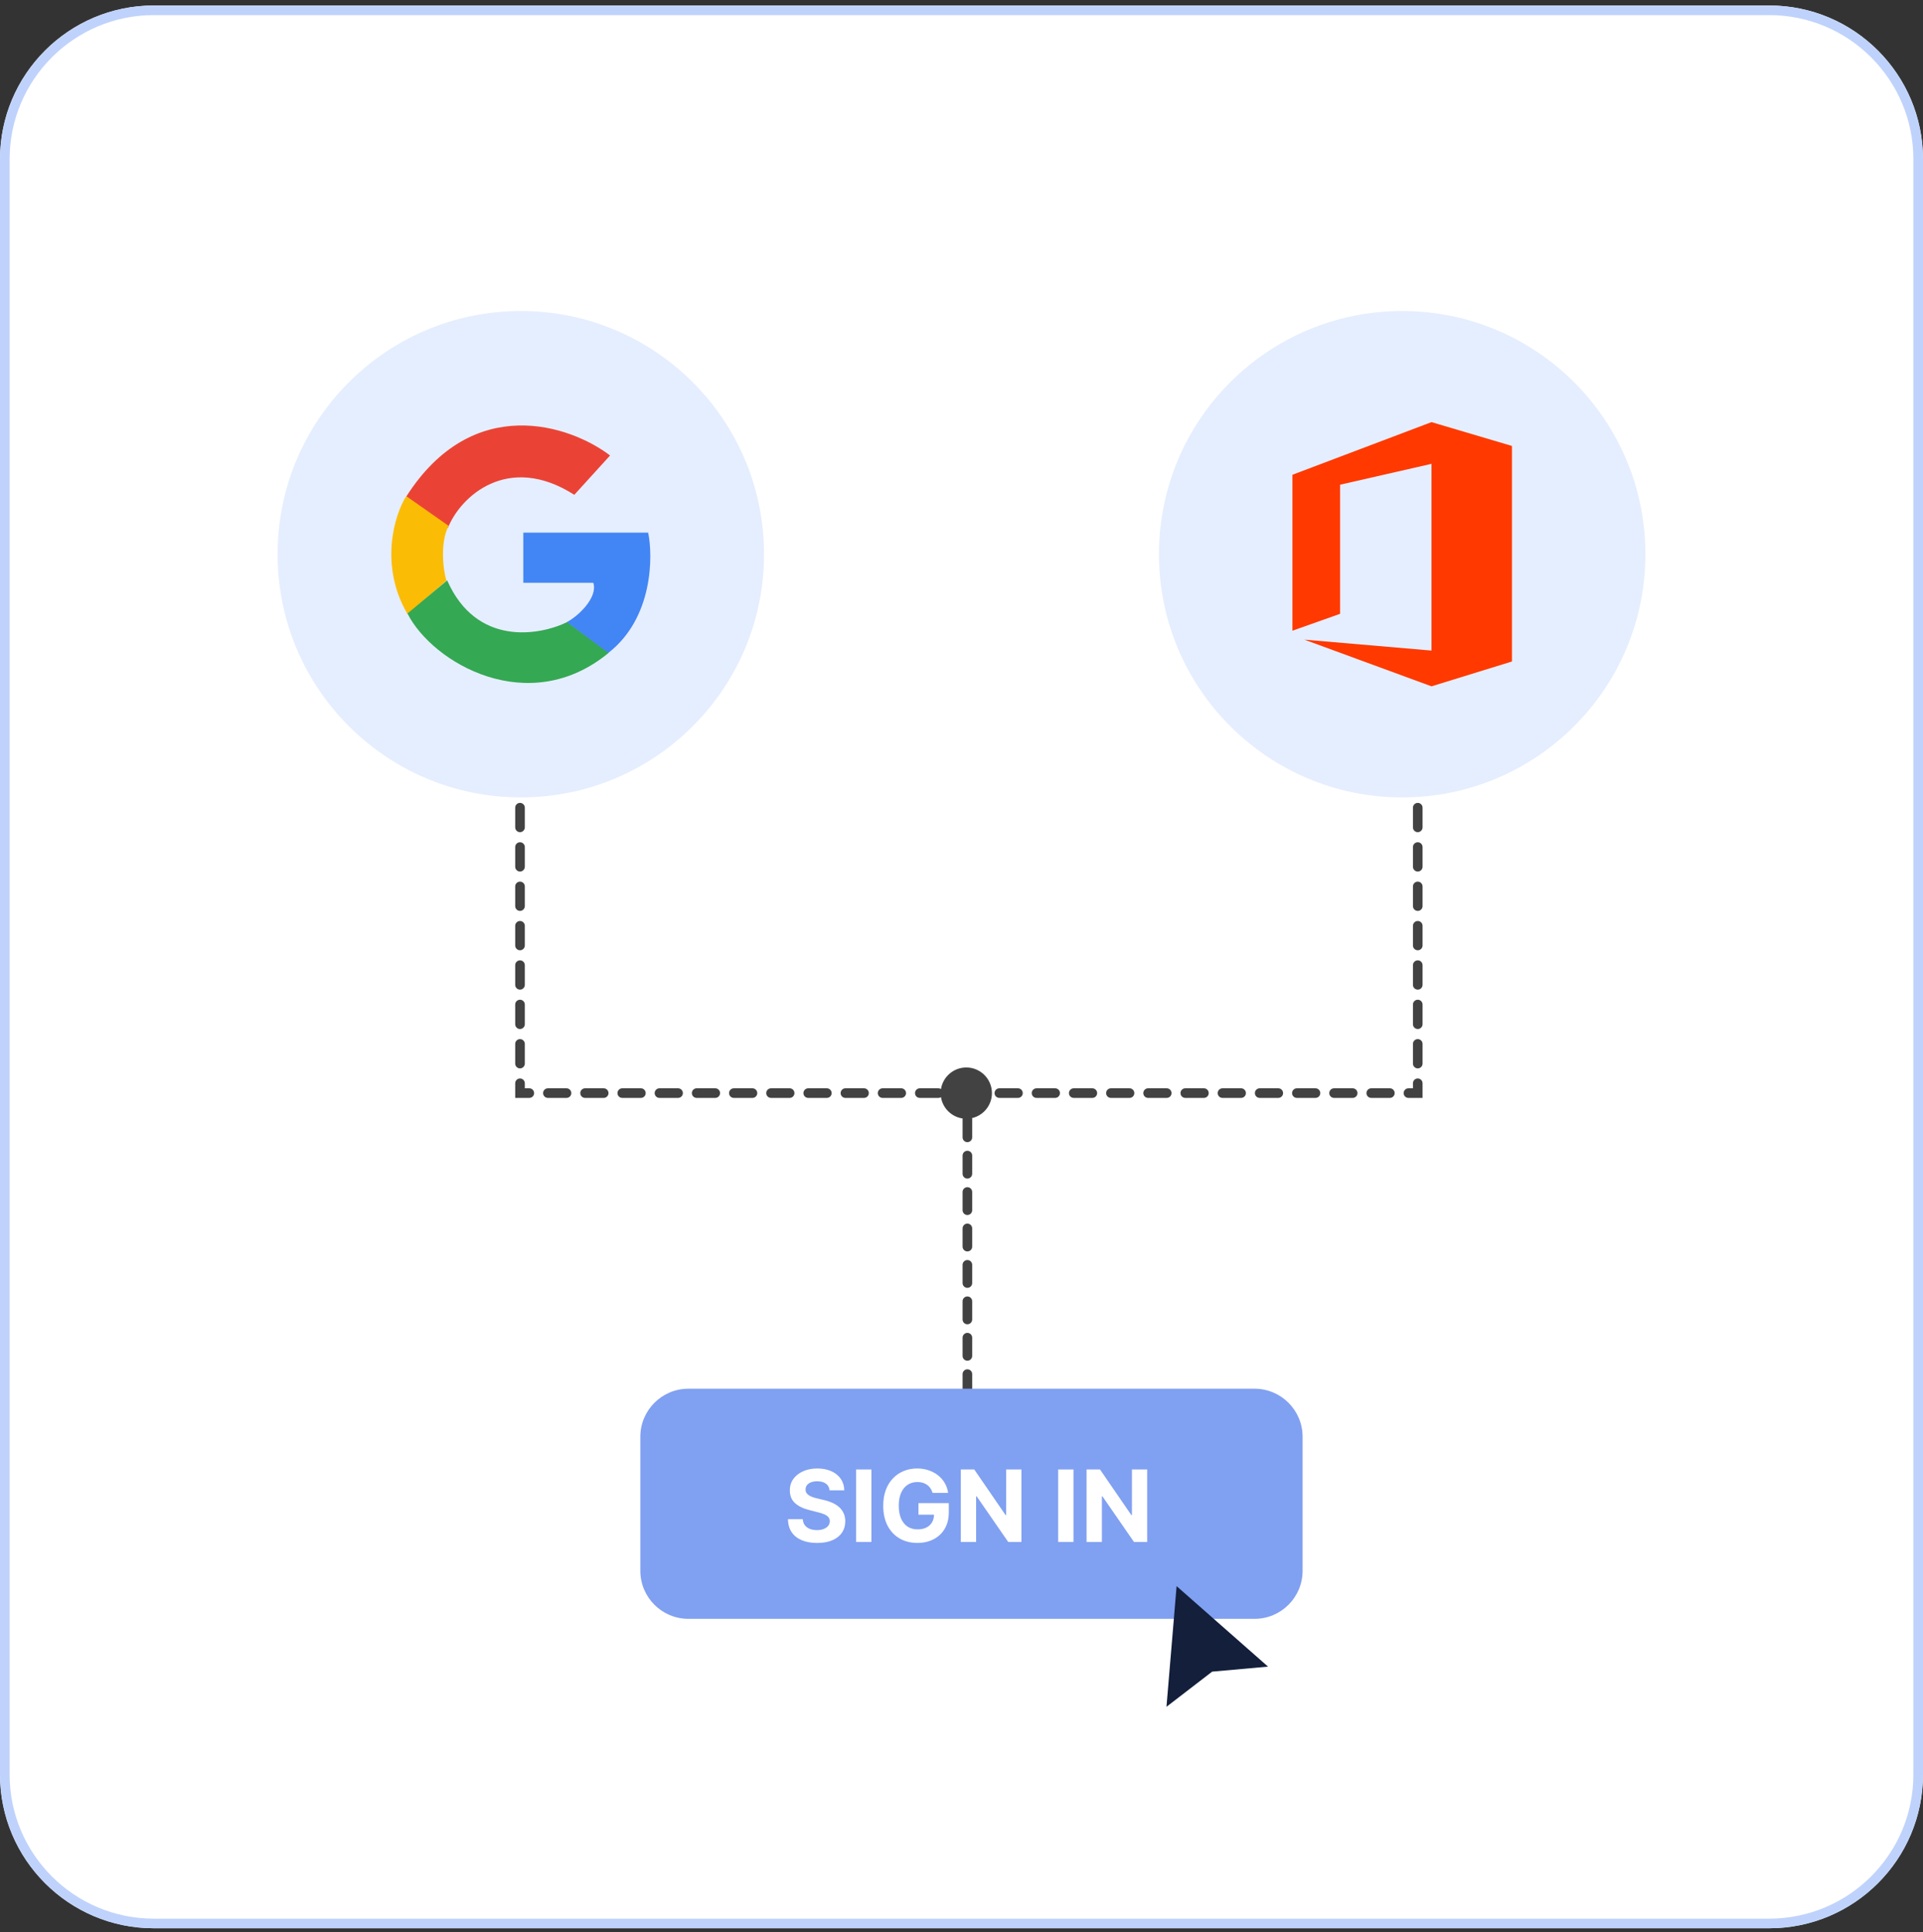 <svg xmlns="http://www.w3.org/2000/svg" width="200" height="201" viewBox="0 0 200 201" fill="none"><rect x="0" y="0" width="200" height="201" fill="#333333" stroke="none"/><path d="M0 16.571C0 7.734 7.163 0.571 16 0.571H184C192.837 0.571 200 7.734 200 16.571V184.571C200 193.408 192.837 200.571 184 200.571H16C7.163 200.571 0 193.408 0 184.571V16.571Z" fill="white"></path><path fill-rule="evenodd" clip-rule="evenodd" d="M184 1.571H16C7.716 1.571 1 8.287 1 16.571V184.571C1 192.855 7.716 199.571 16 199.571H184C192.284 199.571 199 192.855 199 184.571V16.571C199 8.287 192.284 1.571 184 1.571ZM16 0.571C7.163 0.571 0 7.734 0 16.571V184.571C0 193.408 7.163 200.571 16 200.571H184C192.837 200.571 200 193.408 200 184.571V16.571C200 7.734 192.837 0.571 184 0.571H16Z" fill="#BFD2FB"></path><path fill-rule="evenodd" clip-rule="evenodd" d="M100.612 113.067C100.888 113.067 101.112 113.291 101.112 113.567V114.515C101.112 114.791 100.888 115.015 100.612 115.015C100.336 115.015 100.112 114.791 100.112 114.515V113.567C100.112 113.291 100.336 113.067 100.612 113.067ZM100.612 115.909C100.888 115.909 101.112 116.133 101.112 116.409V118.303C101.112 118.579 100.888 118.803 100.612 118.803C100.336 118.803 100.112 118.579 100.112 118.303V116.409C100.112 116.133 100.336 115.909 100.612 115.909ZM100.612 119.698C100.888 119.698 101.112 119.922 101.112 120.198V122.092C101.112 122.368 100.888 122.592 100.612 122.592C100.336 122.592 100.112 122.368 100.112 122.092V120.198C100.112 119.922 100.336 119.698 100.612 119.698ZM100.612 123.486C100.888 123.486 101.112 123.71 101.112 123.986V125.881C101.112 126.157 100.888 126.381 100.612 126.381C100.336 126.381 100.112 126.157 100.112 125.881V123.986C100.112 123.71 100.336 123.486 100.612 123.486ZM100.612 127.275C100.888 127.275 101.112 127.499 101.112 127.775V129.669C101.112 129.946 100.888 130.169 100.612 130.169C100.336 130.169 100.112 129.946 100.112 129.669V127.775C100.112 127.499 100.336 127.275 100.612 127.275ZM100.612 131.064C100.888 131.064 101.112 131.288 101.112 131.564V133.458C101.112 133.734 100.888 133.958 100.612 133.958C100.336 133.958 100.112 133.734 100.112 133.458V131.564C100.112 131.288 100.336 131.064 100.612 131.064ZM100.612 134.852C100.888 134.852 101.112 135.076 101.112 135.352V137.247C101.112 137.523 100.888 137.747 100.612 137.747C100.336 137.747 100.112 137.523 100.112 137.247V135.352C100.112 135.076 100.336 134.852 100.612 134.852ZM100.612 138.641C100.888 138.641 101.112 138.865 101.112 139.141V141.036C101.112 141.312 100.888 141.536 100.612 141.536C100.336 141.536 100.112 141.312 100.112 141.036V139.141C100.112 138.865 100.336 138.641 100.612 138.641ZM100.612 142.43C100.888 142.43 101.112 142.654 101.112 142.93V144.824C101.112 144.9 101.095 144.973 101.064 145.037C102.322 145.252 103.279 146.347 103.279 147.666C103.279 149.139 102.085 150.332 100.612 150.332C99.139 150.332 97.945 149.139 97.945 147.666C97.945 146.347 98.902 145.252 100.16 145.037C100.129 144.973 100.112 144.9 100.112 144.824V142.93C100.112 142.654 100.336 142.43 100.612 142.43Z" fill="#424242"></path><path fill-rule="evenodd" clip-rule="evenodd" d="M53.809 79.499C52.465 79.362 51.416 78.227 51.416 76.846C51.416 75.374 52.61 74.18 54.083 74.18C55.555 74.18 56.749 75.374 56.749 76.846C56.749 78.227 55.701 79.362 54.356 79.499C54.493 79.588 54.583 79.742 54.583 79.918V81.965C54.583 82.241 54.359 82.465 54.083 82.465C53.806 82.465 53.583 82.241 53.583 81.965V79.918C53.583 79.742 53.673 79.588 53.809 79.499ZM54.083 83.513C54.359 83.513 54.583 83.736 54.583 84.013V86.06C54.583 86.336 54.359 86.56 54.083 86.56C53.806 86.56 53.583 86.336 53.583 86.06V84.013C53.583 83.736 53.806 83.513 54.083 83.513ZM54.083 87.608C54.359 87.608 54.583 87.831 54.583 88.108V90.155C54.583 90.431 54.359 90.655 54.083 90.655C53.806 90.655 53.583 90.431 53.583 90.155V88.108C53.583 87.831 53.806 87.608 54.083 87.608ZM54.083 91.703C54.359 91.703 54.583 91.926 54.583 92.203V94.25C54.583 94.526 54.359 94.75 54.083 94.75C53.806 94.75 53.583 94.526 53.583 94.25V92.203C53.583 91.926 53.806 91.703 54.083 91.703ZM54.083 95.798C54.359 95.798 54.583 96.021 54.583 96.298V98.345C54.583 98.621 54.359 98.845 54.083 98.845C53.806 98.845 53.583 98.621 53.583 98.345V96.298C53.583 96.021 53.806 95.798 54.083 95.798ZM54.083 99.893C54.359 99.893 54.583 100.116 54.583 100.393V102.44C54.583 102.716 54.359 102.94 54.083 102.94C53.806 102.94 53.583 102.716 53.583 102.44V100.393C53.583 100.116 53.806 99.893 54.083 99.893ZM54.083 103.988C54.359 103.988 54.583 104.211 54.583 104.488V106.535C54.583 106.811 54.359 107.035 54.083 107.035C53.806 107.035 53.583 106.811 53.583 106.535V104.488C53.583 104.211 53.806 103.988 54.083 103.988ZM54.083 108.083C54.359 108.083 54.583 108.307 54.583 108.583V110.63C54.583 110.906 54.359 111.13 54.083 111.13C53.806 111.13 53.583 110.906 53.583 110.63V108.583C53.583 108.307 53.806 108.083 54.083 108.083ZM97.865 113.279C97.788 113.23 97.696 113.201 97.598 113.201H95.664C95.388 113.201 95.164 113.425 95.164 113.701C95.164 113.978 95.388 114.201 95.664 114.201H97.598C97.696 114.201 97.788 114.173 97.865 114.124C98.068 115.396 99.17 116.368 100.499 116.368C101.971 116.368 103.165 115.174 103.165 113.701C103.165 112.229 101.971 111.035 100.499 111.035C99.17 111.035 98.068 112.007 97.865 113.279ZM54.083 112.178C54.359 112.178 54.583 112.402 54.583 112.678V113.201H55.05C55.326 113.201 55.55 113.425 55.55 113.701C55.55 113.978 55.326 114.201 55.05 114.201H53.583V112.678C53.583 112.402 53.806 112.178 54.083 112.178ZM56.484 113.701C56.484 113.425 56.708 113.201 56.984 113.201H58.918C59.194 113.201 59.418 113.425 59.418 113.701C59.418 113.978 59.194 114.201 58.918 114.201H56.984C56.708 114.201 56.484 113.978 56.484 113.701ZM60.352 113.701C60.352 113.425 60.575 113.201 60.852 113.201H62.786C63.062 113.201 63.286 113.425 63.286 113.701C63.286 113.978 63.062 114.201 62.786 114.201H60.852C60.575 114.201 60.352 113.978 60.352 113.701ZM64.22 113.701C64.22 113.425 64.444 113.201 64.72 113.201H66.654C66.93 113.201 67.154 113.425 67.154 113.701C67.154 113.978 66.93 114.201 66.654 114.201H64.72C64.444 114.201 64.22 113.978 64.22 113.701ZM68.088 113.701C68.088 113.425 68.311 113.201 68.588 113.201H70.522C70.798 113.201 71.022 113.425 71.022 113.701C71.022 113.978 70.798 114.201 70.522 114.201H68.588C68.311 114.201 68.088 113.978 68.088 113.701ZM71.956 113.701C71.956 113.425 72.18 113.201 72.456 113.201H74.39C74.666 113.201 74.89 113.425 74.89 113.701C74.89 113.978 74.666 114.201 74.39 114.201H72.456C72.18 114.201 71.956 113.978 71.956 113.701ZM75.824 113.701C75.824 113.425 76.047 113.201 76.324 113.201H78.258C78.534 113.201 78.758 113.425 78.758 113.701C78.758 113.978 78.534 114.201 78.258 114.201H76.324C76.047 114.201 75.824 113.978 75.824 113.701ZM79.692 113.701C79.692 113.425 79.915 113.201 80.192 113.201H82.126C82.402 113.201 82.626 113.425 82.626 113.701C82.626 113.978 82.402 114.201 82.126 114.201H80.192C79.915 114.201 79.692 113.978 79.692 113.701ZM83.56 113.701C83.56 113.425 83.784 113.201 84.06 113.201H85.994C86.27 113.201 86.494 113.425 86.494 113.701C86.494 113.978 86.27 114.201 85.994 114.201H84.06C83.784 114.201 83.56 113.978 83.56 113.701ZM87.428 113.701C87.428 113.425 87.652 113.201 87.928 113.201H89.862C90.138 113.201 90.362 113.425 90.362 113.701C90.362 113.978 90.138 114.201 89.862 114.201H87.928C87.652 114.201 87.428 113.978 87.428 113.701ZM91.296 113.701C91.296 113.425 91.52 113.201 91.796 113.201H93.73C94.006 113.201 94.23 113.425 94.23 113.701C94.23 113.978 94.006 114.201 93.73 114.201H91.796C91.52 114.201 91.296 113.978 91.296 113.701Z" fill="#424242"></path><path fill-rule="evenodd" clip-rule="evenodd" d="M147.726 79.499C149.07 79.362 150.119 78.227 150.119 76.846C150.119 75.374 148.925 74.18 147.452 74.18C145.98 74.18 144.786 75.374 144.786 76.846C144.786 78.227 145.835 79.362 147.179 79.499C147.042 79.588 146.952 79.742 146.952 79.918V81.965C146.952 82.241 147.176 82.465 147.452 82.465C147.729 82.465 147.952 82.241 147.952 81.965V79.918C147.952 79.742 147.862 79.588 147.726 79.499ZM147.452 83.513C147.176 83.513 146.952 83.736 146.952 84.013V86.06C146.952 86.336 147.176 86.56 147.452 86.56C147.729 86.56 147.952 86.336 147.952 86.06V84.013C147.952 83.736 147.729 83.513 147.452 83.513ZM147.452 87.608C147.176 87.608 146.952 87.831 146.952 88.108V90.155C146.952 90.431 147.176 90.655 147.452 90.655C147.729 90.655 147.952 90.431 147.952 90.155V88.108C147.952 87.831 147.729 87.608 147.452 87.608ZM147.452 91.703C147.176 91.703 146.952 91.926 146.952 92.203V94.25C146.952 94.526 147.176 94.75 147.452 94.75C147.729 94.75 147.952 94.526 147.952 94.25V92.203C147.952 91.926 147.729 91.703 147.452 91.703ZM147.452 95.798C147.176 95.798 146.952 96.021 146.952 96.298V98.345C146.952 98.621 147.176 98.845 147.452 98.845C147.729 98.845 147.952 98.621 147.952 98.345V96.298C147.952 96.021 147.729 95.798 147.452 95.798ZM147.452 99.893C147.176 99.893 146.952 100.116 146.952 100.393V102.44C146.952 102.716 147.176 102.94 147.452 102.94C147.729 102.94 147.952 102.716 147.952 102.44V100.393C147.952 100.116 147.729 99.893 147.452 99.893ZM147.452 103.988C147.176 103.988 146.952 104.211 146.952 104.488V106.535C146.952 106.811 147.176 107.035 147.452 107.035C147.729 107.035 147.952 106.811 147.952 106.535V104.488C147.952 104.211 147.729 103.988 147.452 103.988ZM147.452 108.083C147.176 108.083 146.952 108.307 146.952 108.583V110.63C146.952 110.906 147.176 111.13 147.452 111.13C147.729 111.13 147.952 110.906 147.952 110.63V108.583C147.952 108.307 147.729 108.083 147.452 108.083ZM147.452 112.178C147.176 112.178 146.952 112.402 146.952 112.678V113.201H146.485C146.209 113.201 145.985 113.425 145.985 113.701C145.985 113.978 146.209 114.201 146.485 114.201H147.952V112.678C147.952 112.402 147.729 112.178 147.452 112.178ZM145.051 113.701C145.051 113.425 144.828 113.201 144.551 113.201H142.617C142.341 113.201 142.117 113.425 142.117 113.701C142.117 113.978 142.341 114.201 142.617 114.201H144.551C144.828 114.201 145.051 113.978 145.051 113.701ZM141.183 113.701C141.183 113.425 140.96 113.201 140.683 113.201H138.749C138.473 113.201 138.249 113.425 138.249 113.701C138.249 113.978 138.473 114.201 138.749 114.201H140.683C140.96 114.201 141.183 113.978 141.183 113.701ZM137.315 113.701C137.315 113.425 137.092 113.201 136.815 113.201H134.881C134.605 113.201 134.381 113.425 134.381 113.701C134.381 113.978 134.605 114.201 134.881 114.201H136.815C137.092 114.201 137.315 113.978 137.315 113.701ZM133.447 113.701C133.447 113.425 133.224 113.201 132.947 113.201H131.013C130.737 113.201 130.513 113.425 130.513 113.701C130.513 113.978 130.737 114.201 131.013 114.201H132.947C133.224 114.201 133.447 113.978 133.447 113.701ZM129.579 113.701C129.579 113.425 129.356 113.201 129.079 113.201H127.145C126.869 113.201 126.645 113.425 126.645 113.701C126.645 113.978 126.869 114.201 127.145 114.201H129.079C129.356 114.201 129.579 113.978 129.579 113.701ZM125.711 113.701C125.711 113.425 125.488 113.201 125.211 113.201H123.277C123.001 113.201 122.777 113.425 122.777 113.701C122.777 113.978 123.001 114.201 123.277 114.201H125.211C125.488 114.201 125.711 113.978 125.711 113.701ZM121.843 113.701C121.843 113.425 121.62 113.201 121.343 113.201H119.409C119.133 113.201 118.909 113.425 118.909 113.701C118.909 113.978 119.133 114.201 119.409 114.201H121.343C121.62 114.201 121.843 113.978 121.843 113.701ZM117.975 113.701C117.975 113.425 117.752 113.201 117.475 113.201H115.541C115.265 113.201 115.041 113.425 115.041 113.701C115.041 113.978 115.265 114.201 115.541 114.201H117.475C117.752 114.201 117.975 113.978 117.975 113.701ZM114.107 113.701C114.107 113.425 113.884 113.201 113.607 113.201H111.673C111.397 113.201 111.173 113.425 111.173 113.701C111.173 113.978 111.397 114.201 111.673 114.201H113.607C113.884 114.201 114.107 113.978 114.107 113.701ZM110.239 113.701C110.239 113.425 110.016 113.201 109.739 113.201H107.805C107.529 113.201 107.305 113.425 107.305 113.701C107.305 113.978 107.529 114.201 107.805 114.201H109.739C110.016 114.201 110.239 113.978 110.239 113.701ZM106.371 113.701C106.371 113.425 106.148 113.201 105.871 113.201H103.937C103.661 113.201 103.437 113.425 103.437 113.701C103.437 113.978 103.661 114.201 103.937 114.201H105.871C106.148 114.201 106.371 113.978 106.371 113.701ZM102.503 113.701C102.503 113.425 102.28 113.201 102.003 113.201H101.036C100.76 113.201 100.536 113.425 100.536 113.701C100.536 113.978 100.76 114.201 101.036 114.201H102.003C102.28 114.201 102.503 113.978 102.503 113.701Z" fill="#424242"></path><path d="M79.463 57.648C79.463 71.619 68.138 82.945 54.167 82.945C40.197 82.945 28.871 71.619 28.871 57.648C28.871 43.678 40.197 32.352 54.167 32.352C68.138 32.352 79.463 43.678 79.463 57.648Z" fill="#E5EEFE"></path><path d="M59.731 51.469C52.801 47.049 47.86 51.681 46.589 54.905L42.246 51.662C49.164 40.802 59.297 44.216 63.45 47.378L59.731 51.469Z" fill="#EA4335"></path><path d="M42.396 63.895C39.42 58.837 41.012 53.558 42.252 51.605L46.659 54.697C45.767 56.407 46.062 59.217 46.434 60.395L42.396 63.895Z" fill="#FBBC05"></path><path d="M63.316 67.895C54.999 74.771 44.991 68.974 42.379 63.815L46.51 60.372C49.54 67.257 56.1 66.126 59.002 64.7L63.316 67.895Z" fill="#34A853"></path><path d="M61.706 60.618C62.192 62.077 60.276 63.997 58.963 64.707L63.273 67.909C67.938 64.278 67.92 57.831 67.412 55.404H54.428V60.618H61.706Z" fill="#4285F4"></path><path d="M171.129 57.648C171.129 71.619 159.804 82.945 145.833 82.945C131.863 82.945 120.537 71.619 120.537 57.648C120.537 43.678 131.863 32.352 145.833 32.352C159.804 32.352 171.129 43.678 171.129 57.648Z" fill="#E5EEFE"></path><path d="M134.418 49.383V65.603L139.377 63.847V50.416L148.882 48.247V67.67L135.658 66.533L148.882 71.389L157.25 68.806V46.387L148.882 43.908L134.418 49.383Z" fill="#FF3900"></path><path d="M66.598 149.449C66.598 146.688 68.836 144.449 71.598 144.449H130.475C133.236 144.449 135.475 146.688 135.475 149.449V163.386C135.475 166.148 133.236 168.386 130.475 168.386H71.598C68.836 168.386 66.598 166.148 66.598 163.386V149.449Z" fill="#80A0F1"></path><path d="M119.312 152.849V160.387H117.936L114.657 155.642H114.601V160.387H113.008V152.849H114.406L117.66 157.589H117.726V152.849H119.312Z" fill="white"></path><path d="M111.646 152.849V160.387H110.053V152.849H111.646Z" fill="white"></path><path d="M106.232 152.849V160.387H104.856L101.577 155.642H101.521V160.387H99.928V152.849H101.326L104.58 157.589H104.646V152.849H106.232Z" fill="white"></path><path d="M96.99 155.285C96.938 155.106 96.866 154.948 96.773 154.811C96.68 154.671 96.566 154.553 96.43 154.457C96.298 154.359 96.146 154.284 95.974 154.233C95.805 154.181 95.617 154.156 95.411 154.156C95.026 154.156 94.687 154.251 94.395 154.443C94.106 154.634 93.88 154.912 93.718 155.278C93.556 155.641 93.475 156.085 93.475 156.61C93.475 157.135 93.555 157.582 93.714 157.95C93.874 158.318 94.1 158.599 94.391 158.793C94.683 158.984 95.028 159.08 95.426 159.08C95.786 159.08 96.094 159.016 96.35 158.889C96.607 158.759 96.803 158.576 96.938 158.34C97.076 158.105 97.144 157.826 97.144 157.505L97.468 157.553H95.525V156.353H98.679V157.302C98.679 157.965 98.539 158.534 98.26 159.01C97.98 159.484 97.595 159.849 97.104 160.107C96.613 160.362 96.051 160.49 95.418 160.49C94.712 160.49 94.091 160.334 93.556 160.022C93.021 159.708 92.604 159.263 92.305 158.686C92.008 158.107 91.859 157.42 91.859 156.625C91.859 156.014 91.948 155.469 92.124 154.991C92.303 154.51 92.554 154.103 92.875 153.769C93.197 153.435 93.571 153.181 93.998 153.007C94.425 152.833 94.887 152.746 95.385 152.746C95.812 152.746 96.21 152.808 96.578 152.934C96.946 153.056 97.272 153.231 97.557 153.456C97.844 153.682 98.078 153.951 98.26 154.262C98.441 154.571 98.558 154.912 98.609 155.285H96.99Z" fill="white"></path><path d="M90.629 152.849V160.387H89.035V152.849H90.629Z" fill="white"></path><path d="M86.281 155.017C86.252 154.72 86.125 154.489 85.902 154.325C85.679 154.16 85.376 154.078 84.993 154.078C84.733 154.078 84.513 154.115 84.334 154.189C84.155 154.26 84.018 154.359 83.922 154.487C83.829 154.614 83.782 154.759 83.782 154.921C83.777 155.056 83.805 155.174 83.867 155.274C83.93 155.375 84.018 155.462 84.128 155.536C84.239 155.607 84.366 155.669 84.511 155.723C84.656 155.775 84.81 155.819 84.975 155.856L85.652 156.018C85.981 156.091 86.282 156.19 86.557 156.312C86.832 156.435 87.07 156.586 87.271 156.765C87.472 156.944 87.628 157.155 87.739 157.398C87.851 157.641 87.909 157.919 87.912 158.233C87.909 158.695 87.791 159.095 87.558 159.433C87.328 159.769 86.994 160.031 86.557 160.217C86.123 160.401 85.599 160.493 84.986 160.493C84.377 160.493 83.847 160.4 83.396 160.214C82.947 160.027 82.596 159.751 82.343 159.385C82.093 159.017 81.962 158.562 81.949 158.02H83.491C83.508 158.273 83.581 158.484 83.709 158.653C83.838 158.82 84.011 158.946 84.227 159.032C84.446 159.116 84.692 159.157 84.967 159.157C85.237 159.157 85.471 159.118 85.67 159.039C85.871 158.961 86.027 158.852 86.138 158.712C86.248 158.572 86.303 158.411 86.303 158.23C86.303 158.06 86.253 157.918 86.152 157.803C86.054 157.688 85.909 157.589 85.718 157.508C85.529 157.427 85.297 157.354 85.022 157.288L84.202 157.081C83.566 156.927 83.064 156.685 82.696 156.356C82.328 156.028 82.145 155.585 82.148 155.028C82.145 154.571 82.267 154.173 82.512 153.832C82.76 153.491 83.1 153.224 83.532 153.033C83.964 152.842 84.454 152.746 85.004 152.746C85.563 152.746 86.052 152.842 86.469 153.033C86.888 153.224 87.215 153.491 87.448 153.832C87.681 154.173 87.801 154.568 87.808 155.017H86.281Z" fill="white"></path><path d="M122.371 164.984L121.318 177.534L126.068 173.879L131.881 173.357L122.371 164.984Z" fill="#131F3B"></path></svg>